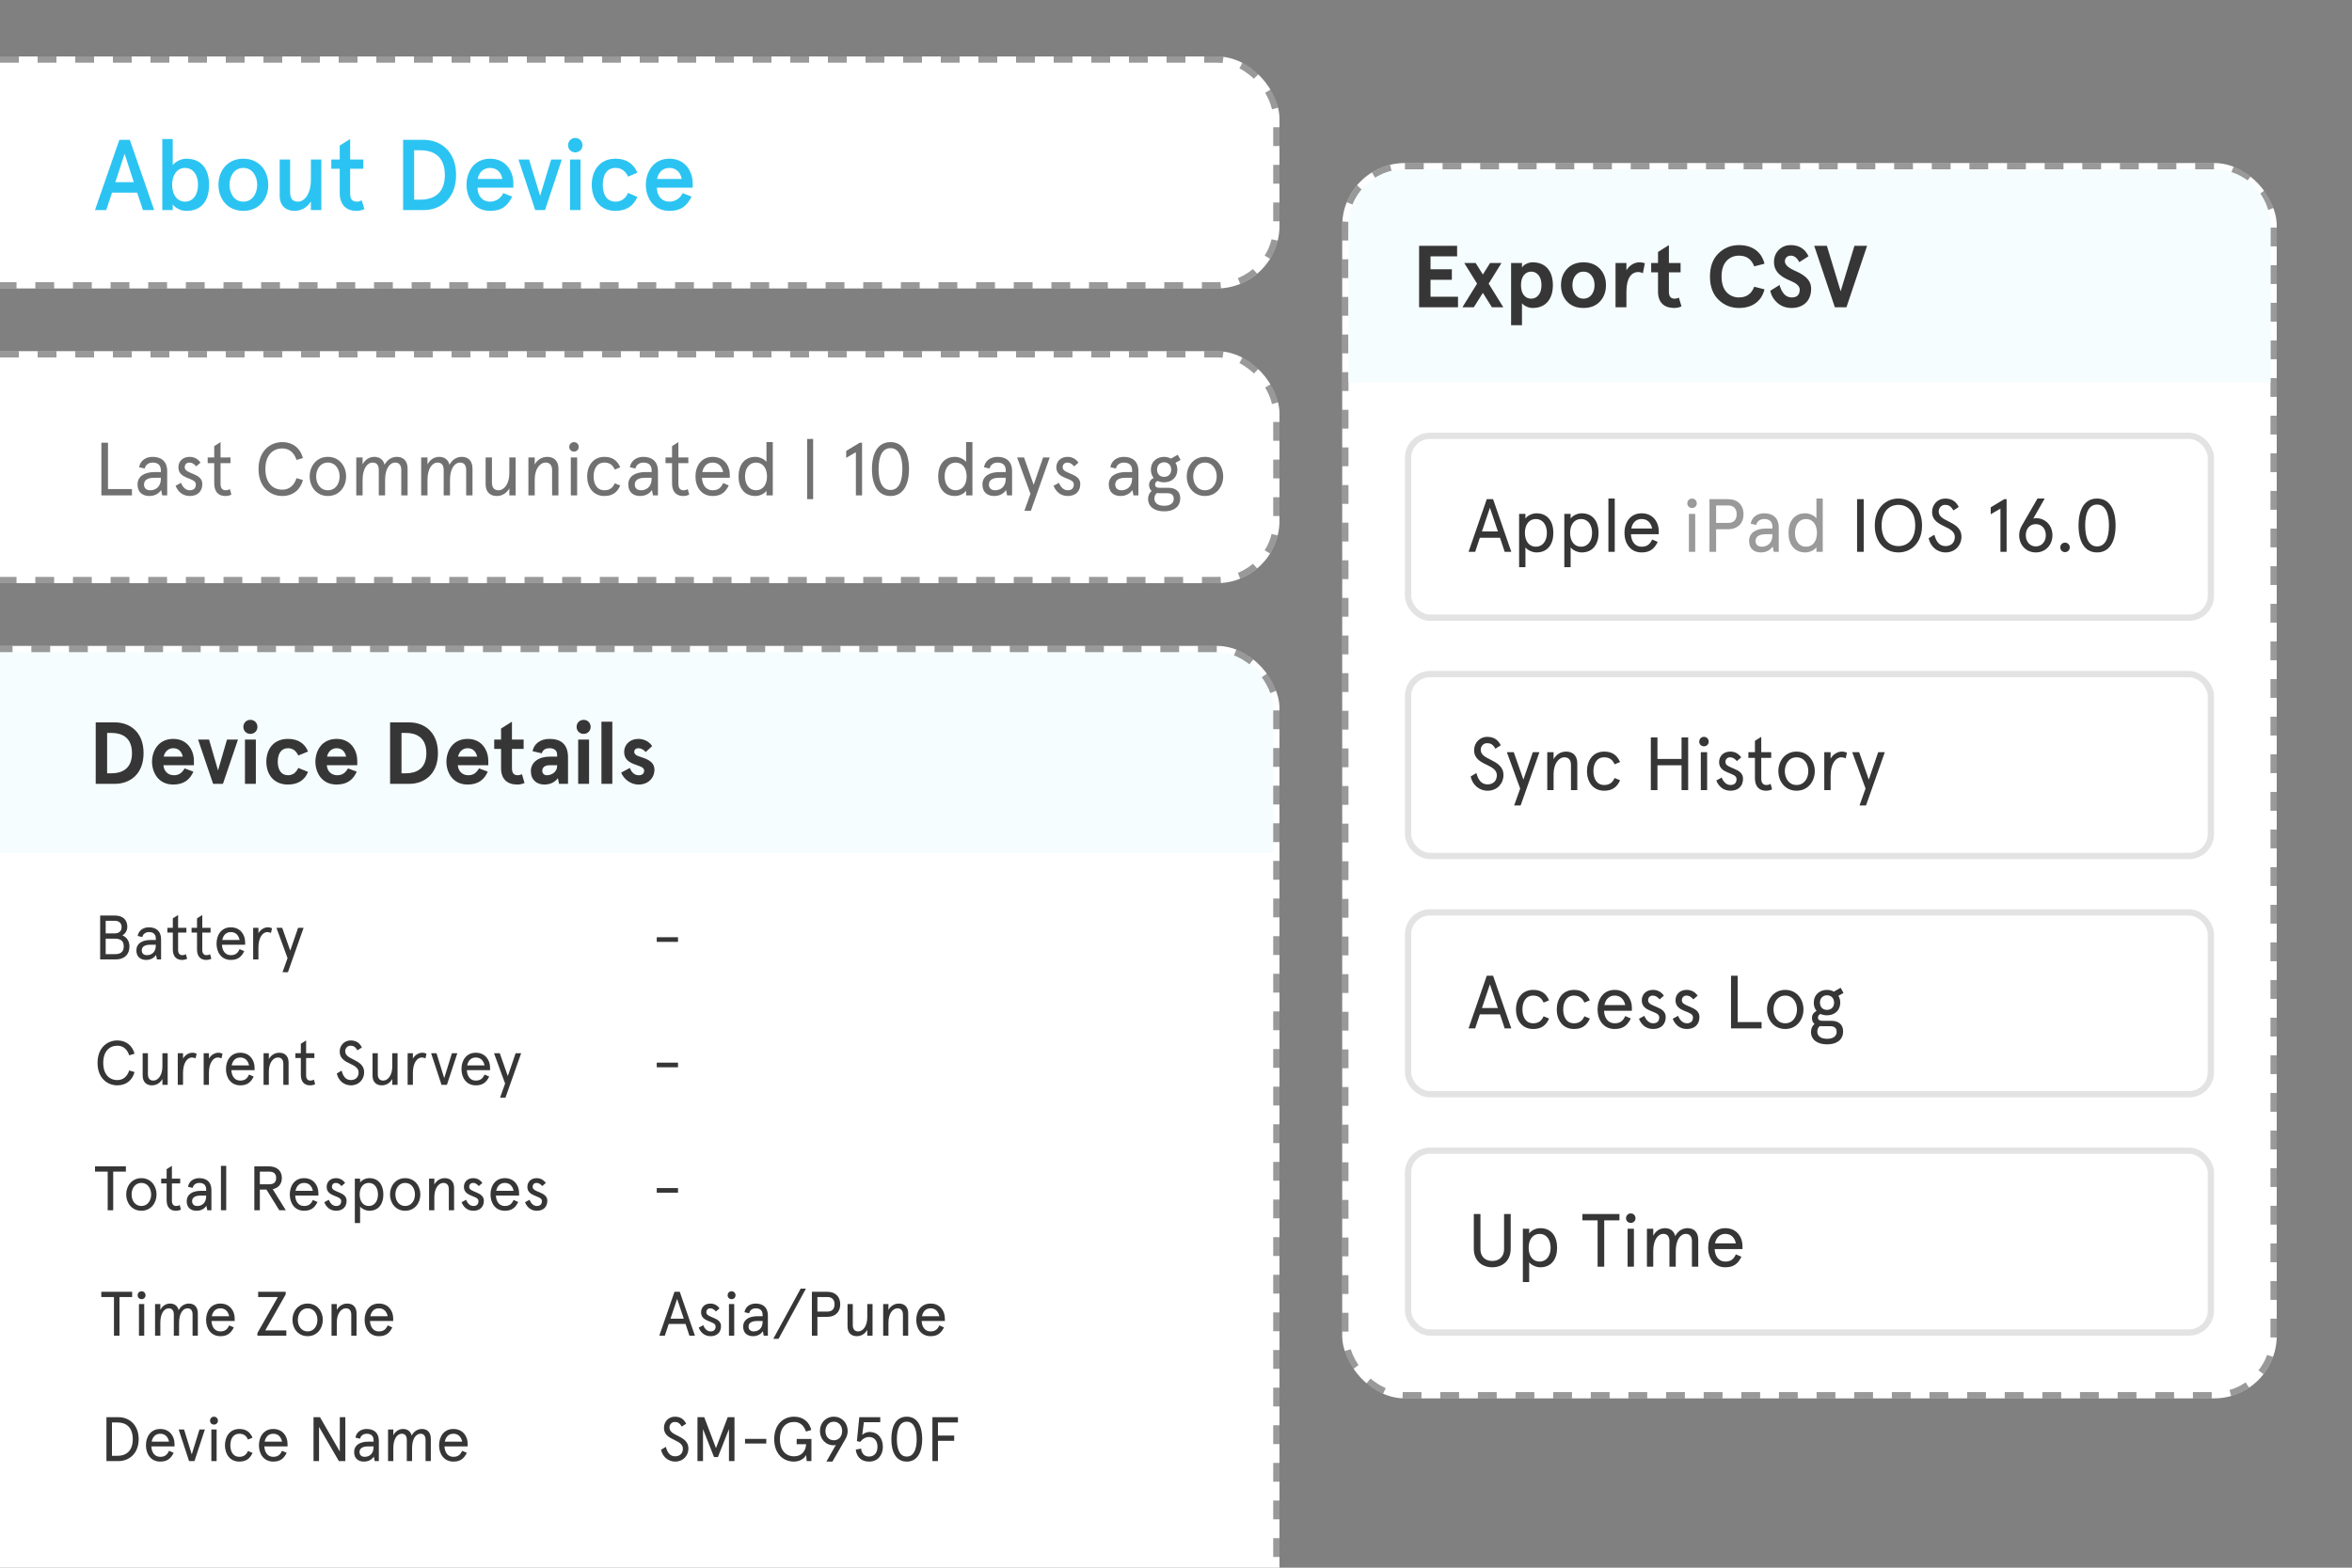 <svg width="375" height="250" viewBox="0 0 375 250" fill="none" xmlns="http://www.w3.org/2000/svg">
<rect x="0" y="0" width="375" height="250" fill="#808080" stroke="none"/>
<g clip-path="url(#clip0_3820_52148)">
<rect x="-16" y="9" width="220" height="37" rx="10" fill="white"/>
<rect x="-15.5" y="9.5" width="219" height="36" rx="9.5" stroke="black" stroke-opacity="0.4" stroke-dasharray="3 3"/>
<path d="M19.032 22.3H20.696L24.584 33.5H22.792L21.864 30.716H17.864L16.936 33.5H15.144L19.032 22.3ZM19.864 24.524L18.392 29.052H21.336L19.864 24.524ZM33.332 29.468C33.332 32.044 32.116 33.628 29.732 33.628C28.676 33.628 27.812 33.036 27.54 32.572V33.5H25.876V22.172H27.54V26.332C27.908 25.804 28.9 25.308 29.7 25.308C32.116 25.308 33.332 26.972 33.332 29.468ZM31.572 29.468C31.572 27.804 30.708 26.78 29.508 26.78C28.308 26.78 27.444 27.804 27.444 29.468C27.444 31.132 28.308 32.156 29.508 32.156C30.708 32.156 31.572 31.132 31.572 29.468ZM34.831 29.468C34.831 27.196 36.303 25.308 38.799 25.308C41.295 25.308 42.767 27.196 42.767 29.468C42.767 31.74 41.295 33.628 38.799 33.628C36.303 33.628 34.831 31.74 34.831 29.468ZM36.591 29.468C36.591 30.828 37.343 32.156 38.799 32.156C40.255 32.156 41.007 30.828 41.007 29.468C41.007 28.108 40.255 26.78 38.799 26.78C37.343 26.78 36.591 28.108 36.591 29.468ZM51.232 33.5H49.568V32.124C48.992 33.084 48.032 33.628 46.96 33.628C45.552 33.628 44.592 32.78 44.592 31.212V25.436H46.256V30.684C46.256 31.772 46.752 32.156 47.504 32.156C48.544 32.156 49.568 30.924 49.568 28.7V25.436H51.232V33.5ZM52.82 26.908V25.436H54.164V23.212L55.828 22.172V25.436H57.924V26.908H55.828V30.844C55.828 31.756 56.164 32.156 56.9 32.156C57.188 32.156 57.38 32.108 57.668 31.932L58.1 33.34C57.668 33.548 57.252 33.628 56.804 33.628C55.284 33.628 54.164 32.732 54.164 30.748V26.908H52.82ZM64.27 22.3H67.566C70.254 22.3 72.718 24.124 72.718 27.9C72.718 31.676 70.254 33.5 67.566 33.5H64.27V22.3ZM67.054 23.964H66.03V31.836H67.054C69.006 31.836 70.926 30.956 70.926 27.9C70.926 24.844 69.006 23.964 67.054 23.964ZM78.138 26.78C77.034 26.78 76.346 27.532 76.17 28.54H80.09C79.946 27.644 79.338 26.78 78.138 26.78ZM81.85 29.212V29.932H76.138C76.138 31.116 76.826 32.156 78.138 32.156C79.002 32.156 79.834 31.676 80.25 30.796L81.674 31.356C80.89 32.876 79.978 33.628 78.138 33.628C75.482 33.628 74.378 31.388 74.378 29.468C74.378 27.548 75.482 25.308 78.138 25.308C80.714 25.308 81.85 27.404 81.85 29.212ZM82.661 25.436H84.357L86.117 31.228L87.877 25.436H89.573L86.901 33.5H85.333L82.661 25.436ZM90.57 23.164C90.57 22.524 91.066 21.996 91.722 21.996C92.378 21.996 92.874 22.524 92.874 23.164C92.874 23.804 92.378 24.3 91.722 24.3C91.066 24.3 90.57 23.804 90.57 23.164ZM90.89 25.436H92.554V33.5H90.89V25.436ZM100.139 30.764L101.627 31.404C100.987 32.86 99.85 33.628 98.138 33.628C95.579 33.628 94.347 31.676 94.347 29.468C94.347 27.26 95.579 25.308 98.138 25.308C99.85 25.308 100.987 26.076 101.627 27.532L100.139 28.172C99.754 27.308 99.099 26.78 98.138 26.78C96.715 26.78 96.106 27.948 96.106 29.468C96.106 30.988 96.715 32.156 98.138 32.156C99.099 32.156 99.754 31.628 100.139 30.764ZM106.732 26.78C105.628 26.78 104.94 27.532 104.764 28.54H108.684C108.54 27.644 107.932 26.78 106.732 26.78ZM110.444 29.212V29.932H104.732C104.732 31.116 105.42 32.156 106.732 32.156C107.596 32.156 108.428 31.676 108.844 30.796L110.267 31.356C109.484 32.876 108.572 33.628 106.732 33.628C104.076 33.628 102.972 31.388 102.972 29.468C102.972 27.548 104.076 25.308 106.732 25.308C109.308 25.308 110.444 27.404 110.444 29.212Z" fill="#2BC4F2"/>
<rect x="214" y="26" width="149" height="197" rx="10" fill="white"/>
<rect x="214.5" y="26.5" width="148" height="196" rx="9.5" stroke="black" stroke-opacity="0.4" stroke-dasharray="3 3"/>
<path d="M215 36C215 31.029 219.029 27 224 27H353C357.971 27 362 31.029 362 36V61H215V36Z" fill="#F6FDFF"/>
<path d="M226.26 49V39.2H232.322V40.88H228.08V42.938H231.482V44.618H228.08V47.32H232.462V49H226.26ZM236.427 43.778L237.575 41.944H239.395L237.351 45.234L239.689 49H237.869L236.427 46.704L234.985 49H233.165L235.503 45.234L233.459 41.944H235.279L236.427 43.778ZM244.371 49.112C243.685 49.112 242.985 48.762 242.663 48.356V51.856H240.927V41.944H242.663V42.672C242.887 42.266 243.573 41.832 244.371 41.832C246.443 41.832 247.591 43.246 247.591 45.472C247.591 47.698 246.443 49.112 244.371 49.112ZM245.309 47.054C245.617 46.676 245.771 46.144 245.771 45.472C245.771 44.8 245.617 44.268 245.309 43.89C245.001 43.512 244.609 43.316 244.133 43.316C243.657 43.316 243.265 43.512 242.957 43.89C242.663 44.268 242.509 44.786 242.509 45.472C242.509 46.158 242.663 46.69 242.957 47.068C243.265 47.446 243.657 47.628 244.133 47.628C244.609 47.628 245.001 47.432 245.309 47.054ZM249.851 48.09C249.207 47.404 248.885 46.522 248.885 45.472C248.885 44.422 249.207 43.554 249.851 42.868C250.495 42.182 251.363 41.832 252.469 41.832C253.575 41.832 254.443 42.182 255.087 42.868C255.731 43.554 256.053 44.422 256.053 45.472C256.053 46.522 255.731 47.404 255.087 48.09C254.443 48.776 253.575 49.112 252.469 49.112C251.363 49.112 250.495 48.776 249.851 48.09ZM251.181 43.946C250.859 44.352 250.705 44.87 250.705 45.472C250.705 46.074 250.859 46.592 251.181 47.012C251.503 47.418 251.923 47.628 252.469 47.628C253.015 47.628 253.435 47.418 253.757 47.012C254.079 46.592 254.233 46.074 254.233 45.472C254.233 44.87 254.079 44.352 253.757 43.946C253.435 43.526 253.015 43.316 252.469 43.316C251.923 43.316 251.503 43.526 251.181 43.946ZM259.315 46.494V49H257.579V41.944H259.315V43.092C259.819 42.294 260.575 41.832 261.401 41.832C261.667 41.832 261.947 41.874 262.255 41.972L261.933 43.582C261.723 43.456 261.471 43.386 261.205 43.386C260.099 43.386 259.315 44.352 259.315 46.494ZM267.684 47.46L268.09 48.86C267.726 49.028 267.348 49.112 266.942 49.112C265.318 49.112 264.352 48.23 264.352 46.508V43.428H263.26V41.944H264.352V40.18L266.088 39.088V41.944H267.95V43.428H266.088V46.48C266.088 47.32 266.396 47.628 267.012 47.628C267.25 47.628 267.474 47.572 267.684 47.46ZM281.329 42.056L279.691 42.476C279.257 41.342 278.459 40.768 277.269 40.768C276.471 40.768 275.799 41.048 275.267 41.622C274.749 42.196 274.483 43.022 274.483 44.1C274.483 45.178 274.749 46.004 275.267 46.578C275.799 47.152 276.471 47.432 277.269 47.432C278.459 47.432 279.257 46.858 279.691 45.724L281.329 46.144C280.867 48.034 279.397 49.112 277.269 49.112C275.967 49.112 274.875 48.664 273.979 47.782C273.083 46.9 272.635 45.668 272.635 44.1C272.635 42.532 273.083 41.3 273.979 40.418C274.875 39.536 275.967 39.088 277.269 39.088C279.397 39.088 280.867 40.166 281.329 42.056ZM288.346 40.866L286.876 41.804C286.526 41.118 286.064 40.768 285.518 40.768C284.972 40.768 284.58 41.146 284.58 41.664C284.58 42.28 285.252 42.742 286.05 43.12C287.226 43.638 288.78 44.366 288.766 46.06C288.766 47.964 287.534 49.112 285.63 49.112C284.776 49.112 284.034 48.846 283.418 48.328C282.802 47.796 282.41 47.138 282.256 46.368L283.726 45.444C284.104 46.774 284.748 47.432 285.672 47.432C286.526 47.432 286.946 47.012 286.946 46.158C286.946 45.584 286.316 45.136 285.49 44.786C284.328 44.296 282.816 43.554 282.844 41.748C282.844 41.006 283.096 40.376 283.6 39.858C284.118 39.34 284.748 39.088 285.518 39.088C286.848 39.088 287.786 39.676 288.346 40.866ZM297.686 39.2L294.396 49H292.548L289.258 39.2H291.274L293.472 46.452L295.67 39.2H297.686Z" fill="#363636"/>
<rect x="224.5" y="69.5" width="128" height="29" rx="3.5" fill="white"/>
<rect x="224.5" y="69.5" width="128" height="29" rx="3.5" stroke="#E3E3E3"/>
<path d="M234.144 88L237.048 79.6H238.056L240.96 88H239.904L239.16 85.756H235.944L235.2 88H234.144ZM236.28 84.748H238.824L237.552 80.968L236.28 84.748ZM247.666 84.976C247.666 86.788 246.754 88.096 244.978 88.096C244.21 88.096 243.418 87.628 243.214 87.28V90.448H242.206V81.952H243.214V82.696C243.502 82.252 244.246 81.856 244.978 81.856C246.754 81.856 247.666 83.164 247.666 84.976ZM246.634 84.976C246.634 83.68 245.95 82.768 244.882 82.768C243.778 82.768 243.13 83.68 243.13 84.976C243.13 86.272 243.778 87.184 244.882 87.184C245.95 87.184 246.634 86.272 246.634 84.976ZM254.873 84.976C254.873 86.788 253.961 88.096 252.185 88.096C251.417 88.096 250.625 87.628 250.421 87.28V90.448H249.413V81.952H250.421V82.696C250.709 82.252 251.453 81.856 252.185 81.856C253.961 81.856 254.873 83.164 254.873 84.976ZM253.841 84.976C253.841 83.68 253.157 82.768 252.089 82.768C250.985 82.768 250.337 83.68 250.337 84.976C250.337 86.272 250.985 87.184 252.089 87.184C253.157 87.184 253.841 86.272 253.841 84.976ZM256.443 79.504H257.451V88H256.443V79.504ZM264.472 84.724V85.192H260.032C260.092 86.308 260.644 87.184 261.736 87.184C262.624 87.184 263.08 86.776 263.416 86.032L264.304 86.416C263.74 87.592 262.984 88.096 261.736 88.096C259.9 88.096 259 86.596 259 84.976C259 83.356 259.9 81.856 261.736 81.856C263.524 81.856 264.472 83.224 264.472 84.724ZM261.736 82.768C260.8 82.768 260.272 83.404 260.092 84.28H263.416C263.236 83.416 262.708 82.768 261.736 82.768ZM296.09 79.6H297.146V88H296.09V79.6ZM302.682 79.504C304.686 79.504 306.45 81.004 306.45 83.8C306.45 86.596 304.686 88.096 302.682 88.096C300.678 88.096 298.914 86.596 298.914 83.8C298.914 81.004 300.678 79.504 302.682 79.504ZM302.682 80.512C301.194 80.512 300.006 81.604 300.006 83.8C300.006 85.996 301.194 87.088 302.682 87.088C304.17 87.088 305.358 85.996 305.358 83.8C305.358 81.604 304.17 80.512 302.682 80.512ZM312.3 80.848L311.448 81.4C311.04 80.668 310.62 80.512 310.116 80.512C309.516 80.512 309.108 81.016 309.108 81.556C309.108 82.384 309.84 82.732 310.728 83.176C311.676 83.656 312.732 84.232 312.732 85.588C312.732 86.272 312.492 86.86 312.084 87.304C311.628 87.808 310.956 88.096 310.212 88.096C308.82 88.096 307.776 87.136 307.5 85.828L308.412 85.276C308.688 86.272 309.132 87.088 310.212 87.088C310.644 87.088 311.088 86.92 311.352 86.608C311.556 86.356 311.676 85.996 311.676 85.612C311.676 84.796 310.908 84.364 310.092 83.98C309 83.464 308.052 82.936 308.052 81.64C308.052 80.392 309.012 79.504 310.116 79.504C311.304 79.504 311.892 80.056 312.3 80.848ZM319.56 79.6H319.932V88H318.948V81.112L317.4 82.012V80.908L319.56 79.6ZM324.587 82.624C326.147 82.624 327.239 83.824 327.239 85.36C327.239 86.896 326.147 88.096 324.587 88.096C323.027 88.096 321.935 86.896 321.935 85.36C321.935 84.784 322.091 84.28 322.367 83.812L324.851 79.504H326.003L324.179 82.708C324.311 82.648 324.479 82.624 324.587 82.624ZM324.587 83.584C323.663 83.584 322.991 84.268 322.991 85.36C322.991 86.392 323.663 87.136 324.587 87.136C325.511 87.136 326.183 86.392 326.183 85.36C326.183 84.268 325.511 83.584 324.587 83.584ZM328.49 87.292C328.49 86.872 328.814 86.536 329.246 86.536C329.666 86.536 330.002 86.872 330.002 87.292C330.002 87.724 329.666 88.048 329.246 88.048C328.814 88.048 328.49 87.724 328.49 87.292ZM334.353 79.504C336.309 79.504 337.305 81.184 337.305 83.8C337.305 86.416 336.309 88.096 334.353 88.096C332.397 88.096 331.401 86.416 331.401 83.8C331.401 81.184 332.397 79.504 334.353 79.504ZM334.353 80.464C333.069 80.464 332.457 81.748 332.457 83.8C332.457 85.852 333.069 87.136 334.353 87.136C335.637 87.136 336.249 85.852 336.249 83.8C336.249 81.748 335.637 80.464 334.353 80.464Z" fill="#363636"/>
<path d="M269.276 81.952H270.284V88H269.276V81.952ZM269.024 80.272C269.024 79.84 269.348 79.504 269.78 79.504C270.212 79.504 270.536 79.84 270.536 80.272C270.536 80.692 270.212 81.016 269.78 81.016C269.348 81.016 269.024 80.692 269.024 80.272ZM275.487 84.4H273.615V88H272.559V79.6H275.487C277.059 79.6 277.983 80.536 277.983 82C277.983 83.464 277.059 84.4 275.487 84.4ZM275.547 83.392C276.411 83.392 276.891 82.888 276.891 82C276.891 81.112 276.411 80.608 275.547 80.608H273.615V83.392H275.547ZM279.907 86.26C279.907 86.836 280.267 87.184 280.903 87.184C281.683 87.184 282.595 86.704 282.595 85.336V85.192H281.515C280.483 85.192 279.907 85.576 279.907 86.26ZM283.603 84.136V88H282.811L282.643 87.148C282.259 87.7 281.647 88.096 280.747 88.096C279.739 88.096 278.875 87.556 278.875 86.26C278.875 84.964 279.955 84.28 281.611 84.28H282.595V84.016C282.595 83.08 282.007 82.768 281.275 82.768C280.651 82.768 280.147 83.116 280.015 83.716L279.127 83.512C279.295 82.492 280.135 81.856 281.275 81.856C282.607 81.856 283.603 82.528 283.603 84.136ZM285.156 84.976C285.156 83.164 286.068 81.856 287.844 81.856C288.612 81.856 289.404 82.324 289.608 82.672V79.504H290.616V88H289.608V87.256C289.32 87.7 288.576 88.096 287.844 88.096C286.068 88.096 285.156 86.788 285.156 84.976ZM286.188 84.976C286.188 86.272 286.872 87.184 287.94 87.184C289.044 87.184 289.692 86.272 289.692 84.976C289.692 83.68 289.044 82.768 287.94 82.768C286.872 82.768 286.188 83.68 286.188 84.976Z" fill="#363636" fill-opacity="0.5"/>
<rect x="224.5" y="107.5" width="128" height="29" rx="3.5" fill="white"/>
<rect x="224.5" y="107.5" width="128" height="29" rx="3.5" stroke="#E3E3E3"/>
<path d="M239.28 118.848L238.428 119.4C238.02 118.668 237.6 118.512 237.096 118.512C236.496 118.512 236.088 119.016 236.088 119.556C236.088 120.384 236.82 120.732 237.708 121.176C238.656 121.656 239.712 122.232 239.712 123.588C239.712 124.272 239.472 124.86 239.064 125.304C238.608 125.808 237.936 126.096 237.192 126.096C235.8 126.096 234.756 125.136 234.48 123.828L235.392 123.276C235.668 124.272 236.112 125.088 237.192 125.088C237.624 125.088 238.068 124.92 238.332 124.608C238.536 124.356 238.656 123.996 238.656 123.612C238.656 122.796 237.888 122.364 237.072 121.98C235.98 121.464 235.032 120.936 235.032 119.64C235.032 118.392 235.992 117.504 237.096 117.504C238.284 117.504 238.872 118.056 239.28 118.848ZM244.39 119.952H245.446L242.446 128.448H241.414L242.374 125.748L240.25 119.952H241.354L242.89 124.32L244.39 119.952ZM251.482 121.74V126H250.474V122.004C250.474 121.176 250.102 120.768 249.43 120.768C248.53 120.768 247.702 121.788 247.702 123.468V126H246.694V119.952H247.702V121.068C248.146 120.288 248.866 119.856 249.706 119.856C250.81 119.856 251.482 120.54 251.482 121.74ZM257.427 124.068L258.303 124.428C257.811 125.556 257.019 126.096 255.771 126.096C253.923 126.096 253.023 124.596 253.023 122.976C253.023 121.356 253.923 119.856 255.771 119.856C257.019 119.856 257.811 120.396 258.303 121.524L257.427 121.884C257.115 121.152 256.599 120.768 255.771 120.768C254.595 120.768 254.055 121.764 254.055 122.976C254.055 124.188 254.595 125.184 255.771 125.184C256.599 125.184 257.115 124.8 257.427 124.068ZM268.103 117.6H269.159V126H268.103V122.04H264.263V126H263.207V117.6H264.263V121.032H268.103V117.6ZM271.175 119.952H272.183V126H271.175V119.952ZM270.923 118.272C270.923 117.84 271.247 117.504 271.679 117.504C272.111 117.504 272.435 117.84 272.435 118.272C272.435 118.692 272.111 119.016 271.679 119.016C271.247 119.016 270.923 118.692 270.923 118.272ZM275.867 119.856C276.611 119.856 277.199 120.18 277.619 120.78L276.935 121.368C276.539 120.936 276.251 120.768 275.831 120.768C275.423 120.768 275.099 121.044 275.099 121.536C275.099 122.628 277.907 122.4 277.907 124.176C277.907 125.388 277.127 126.096 275.903 126.096C274.667 126.096 273.959 125.28 273.647 124.464L274.499 123.996C274.763 124.644 275.231 125.184 275.903 125.184C276.515 125.184 276.875 124.872 276.875 124.236C276.875 123.108 274.091 123.492 274.091 121.524C274.091 120.588 274.775 119.856 275.867 119.856ZM278.761 120.864V119.952H279.805V118.14L280.813 117.504V119.952H282.397V120.864H280.813V124.188C280.813 124.836 281.113 125.184 281.617 125.184C281.881 125.184 282.085 125.136 282.301 124.992L282.541 125.868C282.253 126.036 281.905 126.096 281.557 126.096C280.537 126.096 279.805 125.472 279.805 124.104V120.864H278.761ZM283.539 122.976C283.539 121.332 284.631 119.856 286.443 119.856C288.255 119.856 289.347 121.332 289.347 122.976C289.347 124.62 288.255 126.096 286.443 126.096C284.631 126.096 283.539 124.62 283.539 122.976ZM284.571 122.976C284.571 124.092 285.207 125.184 286.443 125.184C287.679 125.184 288.315 124.092 288.315 122.976C288.315 121.86 287.679 120.768 286.443 120.768C285.207 120.768 284.571 121.86 284.571 122.976ZM294.474 120.036L294.27 120.936C294.054 120.828 293.814 120.768 293.562 120.768C292.734 120.768 291.87 121.74 291.87 123.708V126H290.862V119.952H291.87V120.984C292.23 120.312 292.974 119.856 293.646 119.856C293.982 119.856 294.294 119.94 294.474 120.036ZM299.457 119.952H300.513L297.513 128.448H296.481L297.441 125.748L295.317 119.952H296.421L297.957 124.32L299.457 119.952Z" fill="#363636"/>
<rect x="224.5" y="145.5" width="128" height="29" rx="3.5" fill="white"/>
<rect x="224.5" y="145.5" width="128" height="29" rx="3.5" stroke="#E3E3E3"/>
<path d="M234.144 164L237.048 155.6H238.056L240.96 164H239.904L239.16 161.756H235.944L235.2 164H234.144ZM236.28 160.748H238.824L237.552 156.968L236.28 160.748ZM246.107 162.068L246.983 162.428C246.491 163.556 245.699 164.096 244.451 164.096C242.603 164.096 241.703 162.596 241.703 160.976C241.703 159.356 242.603 157.856 244.451 157.856C245.699 157.856 246.491 158.396 246.983 159.524L246.107 159.884C245.795 159.152 245.279 158.768 244.451 158.768C243.275 158.768 242.735 159.764 242.735 160.976C242.735 162.188 243.275 163.184 244.451 163.184C245.279 163.184 245.795 162.8 246.107 162.068ZM252.611 162.068L253.487 162.428C252.995 163.556 252.203 164.096 250.955 164.096C249.107 164.096 248.207 162.596 248.207 160.976C248.207 159.356 249.107 157.856 250.955 157.856C252.203 157.856 252.995 158.396 253.487 159.524L252.611 159.884C252.299 159.152 251.783 158.768 250.955 158.768C249.779 158.768 249.239 159.764 249.239 160.976C249.239 162.188 249.779 163.184 250.955 163.184C251.783 163.184 252.299 162.8 252.611 162.068ZM260.183 160.724V161.192H255.743C255.803 162.308 256.355 163.184 257.447 163.184C258.335 163.184 258.791 162.776 259.127 162.032L260.015 162.416C259.451 163.592 258.695 164.096 257.447 164.096C255.611 164.096 254.711 162.596 254.711 160.976C254.711 159.356 255.611 157.856 257.447 157.856C259.235 157.856 260.183 159.224 260.183 160.724ZM257.447 158.768C256.511 158.768 255.983 159.404 255.803 160.28H259.127C258.947 159.416 258.419 158.768 257.447 158.768ZM263.539 157.856C264.283 157.856 264.871 158.18 265.291 158.78L264.607 159.368C264.211 158.936 263.923 158.768 263.503 158.768C263.095 158.768 262.771 159.044 262.771 159.536C262.771 160.628 265.579 160.4 265.579 162.176C265.579 163.388 264.799 164.096 263.575 164.096C262.339 164.096 261.631 163.28 261.319 162.464L262.171 161.996C262.435 162.644 262.903 163.184 263.575 163.184C264.187 163.184 264.547 162.872 264.547 162.236C264.547 161.108 261.763 161.492 261.763 159.524C261.763 158.588 262.447 157.856 263.539 157.856ZM268.918 157.856C269.662 157.856 270.25 158.18 270.67 158.78L269.986 159.368C269.59 158.936 269.302 158.768 268.882 158.768C268.474 158.768 268.15 159.044 268.15 159.536C268.15 160.628 270.958 160.4 270.958 162.176C270.958 163.388 270.178 164.096 268.954 164.096C267.718 164.096 267.01 163.28 266.698 162.464L267.55 161.996C267.814 162.644 268.282 163.184 268.954 163.184C269.566 163.184 269.926 162.872 269.926 162.236C269.926 161.108 267.142 161.492 267.142 159.524C267.142 158.588 267.826 157.856 268.918 157.856ZM275.992 155.6H277.048V162.992H280.864V164H275.992V155.6ZM281.734 160.976C281.734 159.332 282.826 157.856 284.638 157.856C286.45 157.856 287.542 159.332 287.542 160.976C287.542 162.62 286.45 164.096 284.638 164.096C282.826 164.096 281.734 162.62 281.734 160.976ZM282.766 160.976C282.766 162.092 283.402 163.184 284.638 163.184C285.874 163.184 286.51 162.092 286.51 160.976C286.51 159.86 285.874 158.768 284.638 158.768C283.402 158.768 282.766 159.86 282.766 160.976ZM289.185 159.896C289.185 158.648 290.109 157.856 291.297 157.856C291.693 157.856 292.065 157.964 292.389 158.132L293.469 157.52L293.925 158.348L293.109 158.804C293.301 159.104 293.409 159.476 293.409 159.896C293.409 161.156 292.485 161.912 291.297 161.912C290.913 161.912 290.553 161.84 290.253 161.696C289.977 161.828 289.857 162.02 289.857 162.284C289.857 162.608 290.097 162.788 290.541 162.788H291.969C293.097 162.788 293.865 163.352 293.865 164.456C293.865 165.944 292.689 166.544 291.309 166.544C289.773 166.544 288.741 165.812 288.741 164.552C288.741 164 288.981 163.568 289.305 163.292C289.053 163.076 288.897 162.764 288.897 162.332C288.897 161.816 289.185 161.444 289.629 161.216C289.353 160.88 289.185 160.436 289.185 159.896ZM291.813 163.652H290.589C290.433 163.652 290.277 163.64 290.145 163.628C289.857 163.856 289.749 164.156 289.749 164.516C289.749 165.188 290.277 165.656 291.309 165.656C292.365 165.656 292.833 165.176 292.833 164.552C292.833 163.88 292.401 163.652 291.813 163.652ZM290.169 159.896C290.169 160.652 290.685 161.048 291.297 161.048C291.909 161.048 292.425 160.652 292.425 159.896C292.425 159.14 291.909 158.72 291.297 158.72C290.685 158.72 290.169 159.14 290.169 159.896Z" fill="#363636"/>
<rect x="224.5" y="183.5" width="128" height="29" rx="3.5" fill="white"/>
<rect x="224.5" y="183.5" width="128" height="29" rx="3.5" stroke="#E3E3E3"/>
<path d="M234.984 199.144V193.6H236.04V199.216C236.04 200.284 236.7 201.088 237.924 201.088C239.148 201.088 239.808 200.284 239.808 199.216V193.6H240.864V199.144C240.864 201.064 239.544 202.096 237.924 202.096C236.304 202.096 234.984 201.064 234.984 199.144ZM248.263 198.976C248.263 200.788 247.351 202.096 245.575 202.096C244.807 202.096 244.015 201.628 243.811 201.28V204.448H242.803V195.952H243.811V196.696C244.099 196.252 244.843 195.856 245.575 195.856C247.351 195.856 248.263 197.164 248.263 198.976ZM247.231 198.976C247.231 197.68 246.547 196.768 245.479 196.768C244.375 196.768 243.727 197.68 243.727 198.976C243.727 200.272 244.375 201.184 245.479 201.184C246.547 201.184 247.231 200.272 247.231 198.976ZM252.297 194.608V193.6H258.201V194.608H255.777V202H254.721V194.608H252.297ZM259.503 195.952H260.511V202H259.503V195.952ZM259.251 194.272C259.251 193.84 259.575 193.504 260.007 193.504C260.439 193.504 260.763 193.84 260.763 194.272C260.763 194.692 260.439 195.016 260.007 195.016C259.575 195.016 259.251 194.692 259.251 194.272ZM270.768 197.74V202H269.76V197.956C269.76 197.176 269.424 196.768 268.788 196.768C267.912 196.768 267.18 197.752 267.18 199.516V202H266.172V197.956C266.172 197.176 265.836 196.768 265.2 196.768C264.324 196.768 263.592 197.752 263.592 199.516V202H262.584V195.952H263.592V197.068C263.976 196.312 264.636 195.856 265.476 195.856C266.316 195.856 266.904 196.324 267.096 197.116C267.516 196.324 268.212 195.856 269.064 195.856C270.168 195.856 270.768 196.576 270.768 197.74ZM277.819 198.724V199.192H273.379C273.439 200.308 273.991 201.184 275.083 201.184C275.971 201.184 276.427 200.776 276.763 200.032L277.651 200.416C277.087 201.592 276.331 202.096 275.083 202.096C273.247 202.096 272.347 200.596 272.347 198.976C272.347 197.356 273.247 195.856 275.083 195.856C276.871 195.856 277.819 197.224 277.819 198.724ZM275.083 196.768C274.147 196.768 273.619 197.404 273.439 198.28H276.763C276.583 197.416 276.055 196.768 275.083 196.768Z" fill="#363636"/>
<g clip-path="url(#clip1_3820_52148)">
<rect x="-11" y="103" width="215" height="167" rx="10" fill="white"/>
<path d="M15.97 146H18.33C19.54 146 20.3 146.65 20.3 147.8C20.3 148.42 19.95 148.93 19.51 149.17C20.18 149.44 20.64 150.05 20.64 150.92C20.64 152.22 19.82 153 18.46 153H15.97V146ZM16.85 149.69V152.16H18.33C19.26 152.16 19.73 151.78 19.73 150.92C19.73 150.07 19.26 149.69 18.33 149.69H16.85ZM18.28 146.84H16.85V148.85H18.28C18.93 148.85 19.39 148.53 19.39 147.85C19.39 147.17 18.93 146.84 18.28 146.84ZM22.602 151.55C22.602 152.03 22.902 152.32 23.432 152.32C24.082 152.32 24.842 151.92 24.842 150.78V150.66H23.942C23.082 150.66 22.602 150.98 22.602 151.55ZM25.682 149.78V153H25.022L24.882 152.29C24.562 152.75 24.052 153.08 23.302 153.08C22.462 153.08 21.742 152.63 21.742 151.55C21.742 150.47 22.642 149.9 24.022 149.9H24.842V149.68C24.842 148.9 24.352 148.64 23.742 148.64C23.222 148.64 22.802 148.93 22.692 149.43L21.952 149.26C22.092 148.41 22.792 147.88 23.742 147.88C24.852 147.88 25.682 148.44 25.682 149.78ZM26.686 148.72V147.96H27.555V146.45L28.395 145.92V147.96H29.715V148.72H28.395V151.49C28.395 152.03 28.645 152.32 29.066 152.32C29.285 152.32 29.456 152.28 29.636 152.16L29.835 152.89C29.596 153.03 29.305 153.08 29.015 153.08C28.166 153.08 27.555 152.56 27.555 151.42V148.72H26.686ZM30.543 148.72V147.96H31.413V146.45L32.253 145.92V147.96H33.573V148.72H32.253V151.49C32.253 152.03 32.503 152.32 32.923 152.32C33.143 152.32 33.313 152.28 33.493 152.16L33.693 152.89C33.453 153.03 33.163 153.08 32.873 153.08C32.023 153.08 31.413 152.56 31.413 151.42V148.72H30.543ZM39.084 150.27V150.66H35.384C35.434 151.59 35.894 152.32 36.804 152.32C37.544 152.32 37.924 151.98 38.204 151.36L38.944 151.68C38.474 152.66 37.844 153.08 36.804 153.08C35.274 153.08 34.524 151.83 34.524 150.48C34.524 149.13 35.274 147.88 36.804 147.88C38.294 147.88 39.084 149.02 39.084 150.27ZM36.804 148.64C36.024 148.64 35.584 149.17 35.434 149.9H38.204C38.054 149.18 37.614 148.64 36.804 148.64ZM43.373 148.03L43.203 148.78C43.023 148.69 42.823 148.64 42.613 148.64C41.923 148.64 41.203 149.45 41.203 151.09V153H40.363V147.96H41.203V148.82C41.503 148.26 42.123 147.88 42.683 147.88C42.963 147.88 43.223 147.95 43.373 148.03ZM47.526 147.96H48.406L45.906 155.04H45.046L45.846 152.79L44.076 147.96H44.996L46.276 151.6L47.526 147.96Z" fill="#363636"/>
<path d="M20.6 170.71L21.45 170.96C21.14 172.19 20.17 173.08 18.71 173.08C17.08 173.08 15.55 171.89 15.55 169.5C15.55 167.11 17.08 165.92 18.71 165.92C20.17 165.92 21.14 166.81 21.45 168.04L20.6 168.29C20.28 167.31 19.63 166.76 18.71 166.76C17.42 166.76 16.46 167.69 16.46 169.5C16.46 171.31 17.42 172.24 18.71 172.24C19.63 172.24 20.28 171.69 20.6 170.71ZM22.745 171.51V167.96H23.585V171.29C23.585 171.98 23.895 172.32 24.455 172.32C25.205 172.32 25.895 171.47 25.895 170.07V167.96H26.735V173H25.895V172.07C25.525 172.72 24.925 173.08 24.225 173.08C23.305 173.08 22.745 172.51 22.745 171.51ZM31.352 168.03L31.182 168.78C31.002 168.69 30.802 168.64 30.592 168.64C29.902 168.64 29.182 169.45 29.182 171.09V173H28.342V167.96H29.182V168.82C29.482 168.26 30.102 167.88 30.662 167.88C30.942 167.88 31.202 167.95 31.352 168.03ZM35.483 168.03L35.313 168.78C35.133 168.69 34.933 168.64 34.723 168.64C34.033 168.64 33.313 169.45 33.313 171.09V173H32.473V167.96H33.313V168.82C33.613 168.26 34.233 167.88 34.793 167.88C35.073 167.88 35.333 167.95 35.483 168.03ZM40.588 170.27V170.66H36.888C36.938 171.59 37.398 172.32 38.308 172.32C39.048 172.32 39.428 171.98 39.708 171.36L40.448 171.68C39.978 172.66 39.348 173.08 38.308 173.08C36.778 173.08 36.028 171.83 36.028 170.48C36.028 169.13 36.778 167.88 38.308 167.88C39.798 167.88 40.588 169.02 40.588 170.27ZM38.308 168.64C37.528 168.64 37.088 169.17 36.938 169.9H39.708C39.558 169.18 39.118 168.64 38.308 168.64ZM46.014 169.45V173H45.173V169.67C45.173 168.98 44.864 168.64 44.303 168.64C43.553 168.64 42.864 169.49 42.864 170.89V173H42.023V167.96H42.864V168.89C43.233 168.24 43.834 167.88 44.533 167.88C45.453 167.88 46.014 168.45 46.014 169.45ZM47.096 168.72V167.96H47.966V166.45L48.806 165.92V167.96H50.126V168.72H48.806V171.49C48.806 172.03 49.056 172.32 49.476 172.32C49.696 172.32 49.866 172.28 50.046 172.16L50.246 172.89C50.006 173.03 49.716 173.08 49.426 173.08C48.576 173.08 47.966 172.56 47.966 171.42V168.72H47.096ZM57.701 167.04L56.991 167.5C56.651 166.89 56.301 166.76 55.881 166.76C55.381 166.76 55.041 167.18 55.041 167.63C55.041 168.32 55.651 168.61 56.391 168.98C57.181 169.38 58.061 169.86 58.061 170.99C58.061 171.56 57.861 172.05 57.521 172.42C57.141 172.84 56.581 173.08 55.961 173.08C54.801 173.08 53.931 172.28 53.701 171.19L54.461 170.73C54.691 171.56 55.061 172.24 55.961 172.24C56.321 172.24 56.691 172.1 56.911 171.84C57.081 171.63 57.181 171.33 57.181 171.01C57.181 170.33 56.541 169.97 55.861 169.65C54.951 169.22 54.161 168.78 54.161 167.7C54.161 166.66 54.961 165.92 55.881 165.92C56.871 165.92 57.361 166.38 57.701 167.04ZM59.395 171.51V167.96H60.235V171.29C60.235 171.98 60.545 172.32 61.105 172.32C61.855 172.32 62.545 171.47 62.545 170.07V167.96H63.385V173H62.545V172.07C62.175 172.72 61.575 173.08 60.875 173.08C59.955 173.08 59.395 172.51 59.395 171.51ZM68.002 168.03L67.832 168.78C67.652 168.69 67.452 168.64 67.242 168.64C66.552 168.64 65.832 169.45 65.832 171.09V173H64.992V167.96H65.832V168.82C66.132 168.26 66.752 167.88 67.312 167.88C67.592 167.88 67.852 167.95 68.002 168.03ZM72.055 167.96H72.915L71.255 173H70.395L68.735 167.96H69.595L70.825 171.93L72.055 167.96ZM78.137 170.27V170.66H74.437C74.487 171.59 74.947 172.32 75.857 172.32C76.597 172.32 76.977 171.98 77.257 171.36L77.997 171.68C77.527 172.66 76.897 173.08 75.857 173.08C74.327 173.08 73.577 171.83 73.577 170.48C73.577 169.13 74.327 167.88 75.857 167.88C77.347 167.88 78.137 169.02 78.137 170.27ZM75.857 168.64C75.077 168.64 74.637 169.17 74.487 169.9H77.257C77.107 169.18 76.667 168.64 75.857 168.64ZM82.213 167.96H83.093L80.593 175.04H79.733L80.533 172.79L78.763 167.96H79.683L80.963 171.6L82.213 167.96Z" fill="#363636"/>
<path d="M15.15 186.84V186H20.07V186.84H18.05V193H17.17V186.84H15.15ZM20.12 190.48C20.12 189.11 21.03 187.88 22.54 187.88C24.05 187.88 24.96 189.11 24.96 190.48C24.96 191.85 24.05 193.08 22.54 193.08C21.03 193.08 20.12 191.85 20.12 190.48ZM20.98 190.48C20.98 191.41 21.51 192.32 22.54 192.32C23.57 192.32 24.1 191.41 24.1 190.48C24.1 189.55 23.57 188.64 22.54 188.64C21.51 188.64 20.98 189.55 20.98 190.48ZM25.699 188.72V187.96H26.569V186.45L27.409 185.92V187.96H28.729V188.72H27.409V191.49C27.409 192.03 27.659 192.32 28.079 192.32C28.299 192.32 28.469 192.28 28.649 192.16L28.849 192.89C28.609 193.03 28.319 193.08 28.029 193.08C27.179 193.08 26.569 192.56 26.569 191.42V188.72H25.699ZM30.629 191.55C30.629 192.03 30.929 192.32 31.459 192.32C32.109 192.32 32.869 191.92 32.869 190.78V190.66H31.969C31.109 190.66 30.629 190.98 30.629 191.55ZM33.709 189.78V193H33.049L32.909 192.29C32.589 192.75 32.079 193.08 31.329 193.08C30.489 193.08 29.769 192.63 29.769 191.55C29.769 190.47 30.669 189.9 32.049 189.9H32.869V189.68C32.869 188.9 32.379 188.64 31.769 188.64C31.249 188.64 30.829 188.93 30.719 189.43L29.979 189.26C30.119 188.41 30.819 187.88 31.769 187.88C32.879 187.88 33.709 188.44 33.709 189.78ZM35.226 185.92H36.066V193H35.226V185.92ZM44.53 193L42.48 189.7H41.43V193H40.55V186H42.88C44.12 186 44.94 186.67 44.94 187.85C44.94 188.82 44.39 189.45 43.48 189.64L45.57 193H44.53ZM42.9 186.84H41.43V188.86H42.9C43.63 188.86 44.03 188.55 44.03 187.85C44.03 187.15 43.63 186.84 42.9 186.84ZM50.764 190.27V190.66H47.064C47.114 191.59 47.574 192.32 48.484 192.32C49.224 192.32 49.604 191.98 49.884 191.36L50.624 191.68C50.154 192.66 49.524 193.08 48.484 193.08C46.954 193.08 46.204 191.83 46.204 190.48C46.204 189.13 46.954 187.88 48.484 187.88C49.974 187.88 50.764 189.02 50.764 190.27ZM48.484 188.64C47.704 188.64 47.264 189.17 47.114 189.9H49.884C49.734 189.18 49.294 188.64 48.484 188.64ZM53.561 187.88C54.181 187.88 54.671 188.15 55.021 188.65L54.451 189.14C54.121 188.78 53.881 188.64 53.531 188.64C53.191 188.64 52.921 188.87 52.921 189.28C52.921 190.19 55.261 190 55.261 191.48C55.261 192.49 54.611 193.08 53.591 193.08C52.561 193.08 51.971 192.4 51.711 191.72L52.421 191.33C52.641 191.87 53.031 192.32 53.591 192.32C54.101 192.32 54.401 192.06 54.401 191.53C54.401 190.59 52.081 190.91 52.081 189.27C52.081 188.49 52.651 187.88 53.561 187.88ZM61.124 190.48C61.124 191.99 60.364 193.08 58.884 193.08C58.244 193.08 57.584 192.69 57.414 192.4V195.04H56.574V187.96H57.414V188.58C57.654 188.21 58.274 187.88 58.884 187.88C60.364 187.88 61.124 188.97 61.124 190.48ZM60.264 190.48C60.264 189.4 59.694 188.64 58.804 188.64C57.884 188.64 57.344 189.4 57.344 190.48C57.344 191.56 57.884 192.32 58.804 192.32C59.694 192.32 60.264 191.56 60.264 190.48ZM62.181 190.48C62.181 189.11 63.091 187.88 64.601 187.88C66.111 187.88 67.021 189.11 67.021 190.48C67.021 191.85 66.111 193.08 64.601 193.08C63.091 193.08 62.181 191.85 62.181 190.48ZM63.041 190.48C63.041 191.41 63.571 192.32 64.601 192.32C65.631 192.32 66.161 191.41 66.161 190.48C66.161 189.55 65.631 188.64 64.601 188.64C63.571 188.64 63.041 189.55 63.041 190.48ZM72.4 189.45V193H71.56V189.67C71.56 188.98 71.25 188.64 70.69 188.64C69.94 188.64 69.25 189.49 69.25 190.89V193H68.41V187.96H69.25V188.89C69.62 188.24 70.22 187.88 70.92 187.88C71.84 187.88 72.4 188.45 72.4 189.45ZM75.446 187.88C76.066 187.88 76.556 188.15 76.906 188.65L76.336 189.14C76.006 188.78 75.766 188.64 75.416 188.64C75.076 188.64 74.806 188.87 74.806 189.28C74.806 190.19 77.146 190 77.146 191.48C77.146 192.49 76.496 193.08 75.476 193.08C74.446 193.08 73.856 192.4 73.596 191.72L74.306 191.33C74.526 191.87 74.916 192.32 75.476 192.32C75.986 192.32 76.286 192.06 76.286 191.53C76.286 190.59 73.966 190.91 73.966 189.27C73.966 188.49 74.536 187.88 75.446 187.88ZM82.766 190.27V190.66H79.066C79.116 191.59 79.576 192.32 80.486 192.32C81.226 192.32 81.606 191.98 81.886 191.36L82.626 191.68C82.156 192.66 81.526 193.08 80.486 193.08C78.956 193.08 78.206 191.83 78.206 190.48C78.206 189.13 78.956 187.88 80.486 187.88C81.976 187.88 82.766 189.02 82.766 190.27ZM80.486 188.64C79.706 188.64 79.266 189.17 79.116 189.9H81.886C81.736 189.18 81.296 188.64 80.486 188.64ZM85.563 187.88C86.183 187.88 86.673 188.15 87.023 188.65L86.453 189.14C86.123 188.78 85.883 188.64 85.533 188.64C85.193 188.64 84.923 188.87 84.923 189.28C84.923 190.19 87.263 190 87.263 191.48C87.263 192.49 86.613 193.08 85.593 193.08C84.563 193.08 83.973 192.4 83.713 191.72L84.423 191.33C84.643 191.87 85.033 192.32 85.593 192.32C86.103 192.32 86.403 192.06 86.403 191.53C86.403 190.59 84.083 190.91 84.083 189.27C84.083 188.49 84.653 187.88 85.563 187.88Z" fill="#363636"/>
<path d="M16.15 206.84V206H21.07V206.84H19.05V213H18.17V206.84H16.15ZM22.155 207.96H22.995V213H22.155V207.96ZM21.945 206.56C21.945 206.2 22.215 205.92 22.575 205.92C22.935 205.92 23.205 206.2 23.205 206.56C23.205 206.91 22.935 207.18 22.575 207.18C22.215 207.18 21.945 206.91 21.945 206.56ZM31.543 209.45V213H30.703V209.63C30.703 208.98 30.423 208.64 29.893 208.64C29.163 208.64 28.553 209.46 28.553 210.93V213H27.713V209.63C27.713 208.98 27.433 208.64 26.903 208.64C26.173 208.64 25.563 209.46 25.563 210.93V213H24.723V207.96H25.563V208.89C25.883 208.26 26.433 207.88 27.133 207.88C27.833 207.88 28.323 208.27 28.483 208.93C28.833 208.27 29.413 207.88 30.123 207.88C31.043 207.88 31.543 208.48 31.543 209.45ZM37.418 210.27V210.66H33.718C33.768 211.59 34.228 212.32 35.138 212.32C35.878 212.32 36.258 211.98 36.538 211.36L37.278 211.68C36.808 212.66 36.178 213.08 35.138 213.08C33.608 213.08 32.858 211.83 32.858 210.48C32.858 209.13 33.608 207.88 35.138 207.88C36.628 207.88 37.418 209.02 37.418 210.27ZM35.138 208.64C34.358 208.64 33.918 209.17 33.768 209.9H36.538C36.388 209.18 35.948 208.64 35.138 208.64ZM41.16 206.84V206H45.55V206.42L42.29 212.16H45.65V213H41.04V212.58L44.3 206.84H41.16ZM46.628 210.48C46.628 209.11 47.538 207.88 49.048 207.88C50.558 207.88 51.468 209.11 51.468 210.48C51.468 211.85 50.558 213.08 49.048 213.08C47.538 213.08 46.628 211.85 46.628 210.48ZM47.488 210.48C47.488 211.41 48.018 212.32 49.048 212.32C50.078 212.32 50.608 211.41 50.608 210.48C50.608 209.55 50.078 208.64 49.048 208.64C48.018 208.64 47.488 209.55 47.488 210.48ZM56.847 209.45V213H56.008V209.67C56.008 208.98 55.697 208.64 55.138 208.64C54.388 208.64 53.697 209.49 53.697 210.89V213H52.858V207.96H53.697V208.89C54.068 208.24 54.667 207.88 55.367 207.88C56.288 207.88 56.847 208.45 56.847 209.45ZM62.692 210.27V210.66H58.992C59.042 211.59 59.502 212.32 60.412 212.32C61.152 212.32 61.532 211.98 61.812 211.36L62.552 211.68C62.082 212.66 61.452 213.08 60.412 213.08C58.882 213.08 58.132 211.83 58.132 210.48C58.132 209.13 58.882 207.88 60.412 207.88C61.902 207.88 62.692 209.02 62.692 210.27ZM60.412 208.64C59.632 208.64 59.192 209.17 59.042 209.9H61.812C61.662 209.18 61.222 208.64 60.412 208.64Z" fill="#363636"/>
<path d="M16.97 226H18.89C20.61 226 22.11 227.23 22.11 229.5C22.11 231.77 20.61 233 18.89 233H16.97V226ZM18.74 226.84H17.85V232.16H18.74C20.03 232.16 21.17 231.46 21.17 229.5C21.17 227.54 20.03 226.84 18.74 226.84ZM27.828 230.27V230.66H24.128C24.178 231.59 24.639 232.32 25.549 232.32C26.288 232.32 26.669 231.98 26.948 231.36L27.689 231.68C27.218 232.66 26.588 233.08 25.549 233.08C24.018 233.08 23.268 231.83 23.268 230.48C23.268 229.13 24.018 227.88 25.549 227.88C27.038 227.88 27.828 229.02 27.828 230.27ZM25.549 228.64C24.768 228.64 24.328 229.17 24.178 229.9H26.948C26.799 229.18 26.358 228.64 25.549 228.64ZM31.805 227.96H32.665L31.005 233H30.145L28.485 227.96H29.345L30.575 231.93L31.805 227.96ZM33.698 227.96H34.538V233H33.698V227.96ZM33.488 226.56C33.488 226.2 33.758 225.92 34.118 225.92C34.478 225.92 34.748 226.2 34.748 226.56C34.748 226.91 34.478 227.18 34.118 227.18C33.758 227.18 33.488 226.91 33.488 226.56ZM39.536 231.39L40.266 231.69C39.856 232.63 39.196 233.08 38.156 233.08C36.616 233.08 35.866 231.83 35.866 230.48C35.866 229.13 36.616 227.88 38.156 227.88C39.196 227.88 39.856 228.33 40.266 229.27L39.536 229.57C39.276 228.96 38.846 228.64 38.156 228.64C37.176 228.64 36.726 229.47 36.726 230.48C36.726 231.49 37.176 232.32 38.156 232.32C38.846 232.32 39.276 232 39.536 231.39ZM45.846 230.27V230.66H42.146C42.196 231.59 42.656 232.32 43.566 232.32C44.306 232.32 44.686 231.98 44.966 231.36L45.706 231.68C45.236 232.66 44.606 233.08 43.566 233.08C42.036 233.08 41.286 231.83 41.286 230.48C41.286 229.13 42.036 227.88 43.566 227.88C45.056 227.88 45.846 229.02 45.846 230.27ZM43.566 228.64C42.786 228.64 42.346 229.17 42.196 229.9H44.966C44.816 229.18 44.376 228.64 43.566 228.64ZM54.178 226H55.058V233H54.028L50.868 227.55V233H49.988V226H51.018L54.178 231.47V226ZM57.322 231.55C57.322 232.03 57.622 232.32 58.152 232.32C58.802 232.32 59.562 231.92 59.562 230.78V230.66H58.662C57.802 230.66 57.322 230.98 57.322 231.55ZM60.402 229.78V233H59.742L59.602 232.29C59.282 232.75 58.772 233.08 58.022 233.08C57.182 233.08 56.462 232.63 56.462 231.55C56.462 230.47 57.362 229.9 58.742 229.9H59.562V229.68C59.562 228.9 59.072 228.64 58.462 228.64C57.942 228.64 57.522 228.93 57.412 229.43L56.672 229.26C56.812 228.41 57.512 227.88 58.462 227.88C59.572 227.88 60.402 228.44 60.402 229.78ZM68.691 229.45V233H67.851V229.63C67.851 228.98 67.571 228.64 67.041 228.64C66.311 228.64 65.701 229.46 65.701 230.93V233H64.861V229.63C64.861 228.98 64.581 228.64 64.051 228.64C63.321 228.64 62.711 229.46 62.711 230.93V233H61.871V227.96H62.711V228.89C63.031 228.26 63.581 227.88 64.281 227.88C64.981 227.88 65.471 228.27 65.631 228.93C65.981 228.27 66.561 227.88 67.271 227.88C68.191 227.88 68.691 228.48 68.691 229.45ZM74.567 230.27V230.66H70.867C70.917 231.59 71.377 232.32 72.287 232.32C73.027 232.32 73.407 231.98 73.687 231.36L74.427 231.68C73.957 232.66 73.327 233.08 72.287 233.08C70.757 233.08 70.007 231.83 70.007 230.48C70.007 229.13 70.757 227.88 72.287 227.88C73.777 227.88 74.567 229.02 74.567 230.27ZM72.287 228.64C71.507 228.64 71.067 229.17 70.917 229.9H73.687C73.537 229.18 73.097 228.64 72.287 228.64Z" fill="#363636"/>
<path d="M104.71 150.2V149.46H108.1V150.2H104.71Z" fill="#363636"/>
<path d="M104.71 170.2V169.46H108.1V170.2H104.71Z" fill="#363636"/>
<path d="M104.71 190.2V189.46H108.1V190.2H104.71Z" fill="#363636"/>
<path d="M105.12 213L107.54 206H108.38L110.8 213H109.92L109.3 211.13H106.62L106 213H105.12ZM106.9 210.29H109.02L107.96 207.14L106.9 210.29ZM113.258 207.88C113.878 207.88 114.368 208.15 114.718 208.65L114.148 209.14C113.818 208.78 113.578 208.64 113.228 208.64C112.888 208.64 112.618 208.87 112.618 209.28C112.618 210.19 114.958 210 114.958 211.48C114.958 212.49 114.308 213.08 113.288 213.08C112.258 213.08 111.668 212.4 111.408 211.72L112.118 211.33C112.338 211.87 112.728 212.32 113.288 212.32C113.798 212.32 114.098 212.06 114.098 211.53C114.098 210.59 111.778 210.91 111.778 209.27C111.778 208.49 112.348 207.88 113.258 207.88ZM116.223 207.96H117.063V213H116.223V207.96ZM116.013 206.56C116.013 206.2 116.283 205.92 116.643 205.92C117.003 205.92 117.273 206.2 117.273 206.56C117.273 206.91 117.003 207.18 116.643 207.18C116.283 207.18 116.013 206.91 116.013 206.56ZM119.35 211.55C119.35 212.03 119.65 212.32 120.18 212.32C120.83 212.32 121.59 211.92 121.59 210.78V210.66H120.69C119.83 210.66 119.35 210.98 119.35 211.55ZM122.43 209.78V213H121.77L121.63 212.29C121.31 212.75 120.8 213.08 120.05 213.08C119.21 213.08 118.49 212.63 118.49 211.55C118.49 210.47 119.39 209.9 120.77 209.9H121.59V209.68C121.59 208.9 121.1 208.64 120.49 208.64C119.97 208.64 119.55 208.93 119.44 209.43L118.7 209.26C118.84 208.41 119.54 207.88 120.49 207.88C121.6 207.88 122.43 208.44 122.43 209.78ZM127.655 205.5H128.495L124.135 213.5H123.295L127.655 205.5ZM131.887 210H130.327V213H129.447V206H131.887C133.197 206 133.967 206.78 133.967 208C133.967 209.22 133.197 210 131.887 210ZM131.937 209.16C132.657 209.16 133.057 208.74 133.057 208C133.057 207.26 132.657 206.84 131.937 206.84H130.327V209.16H131.937ZM135.128 211.51V207.96H135.968V211.29C135.968 211.98 136.278 212.32 136.838 212.32C137.588 212.32 138.278 211.47 138.278 210.07V207.96H139.118V213H138.278V212.07C137.908 212.72 137.308 213.08 136.608 213.08C135.688 213.08 135.128 212.51 135.128 211.51ZM144.803 209.45V213H143.963V209.67C143.963 208.98 143.653 208.64 143.093 208.64C142.343 208.64 141.653 209.49 141.653 210.89V213H140.813V207.96H141.653V208.89C142.023 208.24 142.623 207.88 143.323 207.88C144.243 207.88 144.803 208.45 144.803 209.45ZM150.647 210.27V210.66H146.947C146.997 211.59 147.457 212.32 148.367 212.32C149.107 212.32 149.487 211.98 149.767 211.36L150.507 211.68C150.037 212.66 149.407 213.08 148.367 213.08C146.837 213.08 146.087 211.83 146.087 210.48C146.087 209.13 146.837 207.88 148.367 207.88C149.857 207.88 150.647 209.02 150.647 210.27ZM148.367 208.64C147.587 208.64 147.147 209.17 146.997 209.9H149.767C149.617 209.18 149.177 208.64 148.367 208.64Z" fill="#363636"/>
<path d="M109.4 227.04L108.69 227.5C108.35 226.89 108 226.76 107.58 226.76C107.08 226.76 106.74 227.18 106.74 227.63C106.74 228.32 107.35 228.61 108.09 228.98C108.88 229.38 109.76 229.86 109.76 230.99C109.76 231.56 109.56 232.05 109.22 232.42C108.84 232.84 108.28 233.08 107.66 233.08C106.5 233.08 105.63 232.28 105.4 231.19L106.16 230.73C106.39 231.56 106.76 232.24 107.66 232.24C108.02 232.24 108.39 232.1 108.61 231.84C108.78 231.63 108.88 231.33 108.88 231.01C108.88 230.33 108.24 229.97 107.56 229.65C106.65 229.22 105.86 228.78 105.86 227.7C105.86 226.66 106.66 225.92 107.58 225.92C108.57 225.92 109.06 226.38 109.4 227.04ZM111.204 226H112.284L114.154 230.93L116.024 226H117.104V233H116.224V227.9L114.464 232.36H113.844L112.084 227.9V233H111.204V226ZM118.786 230.2V229.46H122.176V230.2H118.786ZM127.021 230.31V229.47H129.371V233H128.621L128.531 232.04C128.201 232.62 127.511 233.08 126.561 233.08C124.971 233.08 123.441 231.93 123.441 229.5C123.441 227.07 124.971 225.92 126.601 225.92C128.071 225.92 129.041 226.77 129.351 228.04L128.501 228.29C128.181 227.31 127.531 226.76 126.601 226.76C125.311 226.76 124.351 227.69 124.351 229.5C124.351 231.31 125.311 232.24 126.601 232.24C127.811 232.24 128.451 231.43 128.531 230.31H127.021ZM132.941 230.48C131.641 230.48 130.731 229.48 130.731 228.2C130.731 226.92 131.641 225.92 132.941 225.92C134.241 225.92 135.151 226.92 135.151 228.2C135.151 228.68 135.021 229.1 134.791 229.49L132.721 233.08H131.761L133.281 230.41C133.171 230.46 133.031 230.48 132.941 230.48ZM132.941 229.68C133.711 229.68 134.271 229.11 134.271 228.2C134.271 227.34 133.711 226.72 132.941 226.72C132.171 226.72 131.611 227.34 131.611 228.2C131.611 229.11 132.171 229.68 132.941 229.68ZM136.444 231.17L137.294 231.01C137.394 231.85 137.864 232.28 138.564 232.28C139.414 232.28 139.904 231.65 139.904 230.72C139.904 229.79 139.424 229.16 138.564 229.16C137.974 229.16 137.494 229.49 137.154 229.94L136.624 229.82L137.004 226H140.344V226.8H137.734L137.474 228.83C137.734 228.56 138.184 228.36 138.624 228.36C139.974 228.36 140.764 229.34 140.764 230.72C140.764 232.1 139.914 233.08 138.564 233.08C137.444 233.08 136.584 232.45 136.444 231.17ZM144.575 225.92C146.205 225.92 147.035 227.32 147.035 229.5C147.035 231.68 146.205 233.08 144.575 233.08C142.945 233.08 142.115 231.68 142.115 229.5C142.115 227.32 142.945 225.92 144.575 225.92ZM144.575 226.72C143.505 226.72 142.995 227.79 142.995 229.5C142.995 231.21 143.505 232.28 144.575 232.28C145.645 232.28 146.155 231.21 146.155 229.5C146.155 227.79 145.645 226.72 144.575 226.72ZM148.665 226H152.735V226.84H149.545V228.93H152.135V229.77H149.545V233H148.665V226Z" fill="#363636"/>
<path d="M-16 113C-16 108.029 -11.971 104 -7 104H194C198.971 104 203 108.029 203 113V136H-16V113Z" fill="#F6FDFF"/>
<path d="M18.326 125H15.26V115.2H18.326C20.636 115.2 22.89 116.67 22.89 120.1C22.89 123.53 20.636 125 18.326 125ZM17.08 123.32H17.752C19.32 123.32 21.042 122.704 21.042 120.1C21.042 117.496 19.32 116.88 17.752 116.88H17.08V123.32ZM30.919 121.318V122.032H26.061C26.103 122.816 26.649 123.628 27.727 123.628C28.525 123.628 29.015 123.264 29.435 122.536L30.835 123.054C30.289 124.3 29.337 125.112 27.629 125.112C25.207 125.112 24.241 123.138 24.241 121.472C24.241 119.806 25.207 117.832 27.629 117.832C29.981 117.832 30.919 119.778 30.919 121.318ZM27.629 119.316C26.747 119.316 26.229 119.988 26.103 120.66H29.141C28.987 119.96 28.553 119.316 27.629 119.316ZM31.584 117.944H33.334L34.762 122.858L36.19 117.944H37.94L35.546 125H33.978L31.584 117.944ZM38.803 115.914C38.803 115.284 39.279 114.794 39.923 114.794C40.568 114.794 41.044 115.284 41.044 115.914C41.044 116.544 40.568 117.034 39.923 117.034C39.279 117.034 38.803 116.544 38.803 115.914ZM39.056 117.944H40.791V125H39.056V117.944ZM47.561 122.466L49.115 123.096C48.583 124.426 47.477 125.112 45.909 125.112C43.613 125.112 42.465 123.46 42.465 121.472C42.465 119.484 43.613 117.832 45.909 117.832C47.477 117.832 48.583 118.518 49.115 119.848L47.561 120.478C47.197 119.736 46.693 119.316 45.909 119.316C44.817 119.316 44.285 120.226 44.285 121.472C44.285 122.718 44.817 123.628 45.909 123.628C46.693 123.628 47.197 123.208 47.561 122.466ZM56.964 121.318V122.032H52.106C52.148 122.816 52.694 123.628 53.772 123.628C54.57 123.628 55.06 123.264 55.48 122.536L56.88 123.054C56.334 124.3 55.382 125.112 53.674 125.112C51.252 125.112 50.286 123.138 50.286 121.472C50.286 119.806 51.252 117.832 53.674 117.832C56.026 117.832 56.964 119.778 56.964 121.318ZM53.674 119.316C52.792 119.316 52.274 119.988 52.148 120.66H55.186C55.032 119.96 54.598 119.316 53.674 119.316ZM65.261 125H62.196V115.2H65.261C67.572 115.2 69.826 116.67 69.826 120.1C69.826 123.53 67.572 125 65.261 125ZM64.016 123.32H64.688C66.255 123.32 67.978 122.704 67.978 120.1C67.978 117.496 66.255 116.88 64.688 116.88H64.016V123.32ZM77.854 121.318V122.032H72.996C73.038 122.816 73.584 123.628 74.662 123.628C75.46 123.628 75.95 123.264 76.37 122.536L77.77 123.054C77.224 124.3 76.272 125.112 74.564 125.112C72.142 125.112 71.176 123.138 71.176 121.472C71.176 119.806 72.142 117.832 74.564 117.832C76.916 117.832 77.854 119.778 77.854 121.318ZM74.564 119.316C73.682 119.316 73.164 119.988 73.038 120.66H76.076C75.922 119.96 75.488 119.316 74.564 119.316ZM83.221 123.46L83.627 124.86C83.235 125.042 82.857 125.112 82.479 125.112C80.883 125.112 79.889 124.258 79.889 122.508V119.428H78.797V117.944H79.889V116.18L81.625 115.088V117.944H83.487V119.428H81.625V122.48C81.625 123.348 81.961 123.628 82.549 123.628C82.787 123.628 82.983 123.586 83.221 123.46ZM86.377 120.128L84.907 119.792C85.131 118.63 86.153 117.832 87.595 117.832C89.275 117.832 90.563 118.532 90.563 120.786V125H89.135L88.953 124.104C88.463 124.706 87.791 125.112 86.783 125.112C85.579 125.112 84.641 124.37 84.641 122.97C84.641 121.57 85.873 120.66 87.651 120.66H88.827V120.352C88.827 119.568 88.239 119.316 87.595 119.316C87.105 119.316 86.601 119.47 86.377 120.128ZM86.461 122.942C86.461 123.278 86.699 123.628 87.189 123.628C87.987 123.628 88.827 123.082 88.827 122.172V122.032H87.665C86.923 122.032 86.461 122.312 86.461 122.942ZM91.932 115.914C91.932 115.284 92.408 114.794 93.052 114.794C93.696 114.794 94.172 115.284 94.172 115.914C94.172 116.544 93.696 117.034 93.052 117.034C92.408 117.034 91.932 116.544 91.932 115.914ZM92.184 117.944H93.92V125H92.184V117.944ZM95.893 115.088H97.629V125H95.893V115.088ZM101.767 117.832C102.719 117.832 103.545 118.294 103.979 118.98L102.943 119.932C102.621 119.512 102.159 119.316 101.767 119.316C101.431 119.316 101.123 119.512 101.123 119.904C101.123 120.212 101.375 120.436 101.795 120.59C102.761 120.94 104.343 121.248 104.343 122.76C104.343 124.034 103.363 125.112 101.837 125.112C100.367 125.112 99.387 124.076 99.037 123.208L100.423 122.466C100.675 123.152 101.151 123.628 101.837 123.628C102.369 123.628 102.705 123.39 102.705 122.872C102.705 122.284 101.795 122.158 100.941 121.794C100.171 121.472 99.513 120.982 99.513 119.89C99.513 118.798 100.395 117.832 101.767 117.832Z" fill="#363636"/>
</g>
<rect x="-10.5" y="103.5" width="214" height="166" rx="9.5" stroke="black" stroke-opacity="0.4" stroke-dasharray="3 3"/>
<rect x="-16" y="56" width="220" height="37" rx="10" fill="white"/>
<rect x="-15.5" y="56.5" width="219" height="36" rx="9.5" stroke="black" stroke-opacity="0.4" stroke-dasharray="3 3"/>
<path opacity="0.7" d="M16.164 70.6H17.22V77.992H21.036V79H16.164V70.6ZM22.962 77.26C22.962 77.836 23.322 78.184 23.958 78.184C24.738 78.184 25.65 77.704 25.65 76.336V76.192H24.57C23.538 76.192 22.962 76.576 22.962 77.26ZM26.658 75.136V79H25.866L25.698 78.148C25.314 78.7 24.702 79.096 23.802 79.096C22.794 79.096 21.93 78.556 21.93 77.26C21.93 75.964 23.01 75.28 24.666 75.28H25.65V75.016C25.65 74.08 25.062 73.768 24.33 73.768C23.706 73.768 23.202 74.116 23.07 74.716L22.182 74.512C22.35 73.492 23.19 72.856 24.33 72.856C25.662 72.856 26.658 73.528 26.658 75.136ZM30.219 72.856C30.963 72.856 31.551 73.18 31.971 73.78L31.287 74.368C30.891 73.936 30.603 73.768 30.183 73.768C29.775 73.768 29.451 74.044 29.451 74.536C29.451 75.628 32.259 75.4 32.259 77.176C32.259 78.388 31.479 79.096 30.255 79.096C29.019 79.096 28.311 78.28 27.999 77.464L28.851 76.996C29.115 77.644 29.583 78.184 30.255 78.184C30.867 78.184 31.227 77.872 31.227 77.236C31.227 76.108 28.443 76.492 28.443 74.524C28.443 73.588 29.127 72.856 30.219 72.856ZM33.112 73.864V72.952H34.157V71.14L35.164 70.504V72.952H36.748V73.864H35.164V77.188C35.164 77.836 35.465 78.184 35.968 78.184C36.233 78.184 36.437 78.136 36.653 77.992L36.892 78.868C36.605 79.036 36.257 79.096 35.908 79.096C34.889 79.096 34.157 78.472 34.157 77.104V73.864H33.112ZM47.279 76.252L48.299 76.552C47.927 78.028 46.763 79.096 45.011 79.096C43.055 79.096 41.219 77.668 41.219 74.8C41.219 71.932 43.055 70.504 45.011 70.504C46.763 70.504 47.927 71.572 48.299 73.048L47.279 73.348C46.895 72.172 46.115 71.512 45.011 71.512C43.463 71.512 42.311 72.628 42.311 74.8C42.311 76.972 43.463 78.088 45.011 78.088C46.115 78.088 46.895 77.428 47.279 76.252ZM49.375 75.976C49.375 74.332 50.467 72.856 52.279 72.856C54.091 72.856 55.183 74.332 55.183 75.976C55.183 77.62 54.091 79.096 52.279 79.096C50.467 79.096 49.375 77.62 49.375 75.976ZM50.407 75.976C50.407 77.092 51.043 78.184 52.279 78.184C53.515 78.184 54.151 77.092 54.151 75.976C54.151 74.86 53.515 73.768 52.279 73.768C51.043 73.768 50.407 74.86 50.407 75.976ZM64.987 74.74V79H63.979V74.956C63.979 74.176 63.643 73.768 63.007 73.768C62.131 73.768 61.399 74.752 61.399 76.516V79H60.391V74.956C60.391 74.176 60.055 73.768 59.419 73.768C58.543 73.768 57.811 74.752 57.811 76.516V79H56.803V72.952H57.811V74.068C58.195 73.312 58.855 72.856 59.695 72.856C60.535 72.856 61.123 73.324 61.315 74.116C61.735 73.324 62.431 72.856 63.283 72.856C64.387 72.856 64.987 73.576 64.987 74.74ZM75.335 74.74V79H74.327V74.956C74.327 74.176 73.991 73.768 73.355 73.768C72.479 73.768 71.747 74.752 71.747 76.516V79H70.739V74.956C70.739 74.176 70.403 73.768 69.767 73.768C68.891 73.768 68.159 74.752 68.159 76.516V79H67.151V72.952H68.159V74.068C68.543 73.312 69.203 72.856 70.043 72.856C70.883 72.856 71.471 73.324 71.663 74.116C72.083 73.324 72.779 72.856 73.631 72.856C74.735 72.856 75.335 73.576 75.335 74.74ZM77.427 77.212V72.952H78.434V76.948C78.434 77.776 78.806 78.184 79.478 78.184C80.379 78.184 81.207 77.164 81.207 75.484V72.952H82.215V79H81.207V77.884C80.763 78.664 80.043 79.096 79.203 79.096C78.099 79.096 77.427 78.412 77.427 77.212ZM89.037 74.74V79H88.028V75.004C88.028 74.176 87.656 73.768 86.984 73.768C86.085 73.768 85.257 74.788 85.257 76.468V79H84.249V72.952H85.257V74.068C85.701 73.288 86.421 72.856 87.26 72.856C88.365 72.856 89.037 73.54 89.037 74.74ZM91.01 72.952H92.019V79H91.01V72.952ZM90.758 71.272C90.758 70.84 91.082 70.504 91.514 70.504C91.947 70.504 92.27 70.84 92.27 71.272C92.27 71.692 91.947 72.016 91.514 72.016C91.082 72.016 90.758 71.692 90.758 71.272ZM98.017 77.068L98.893 77.428C98.401 78.556 97.609 79.096 96.361 79.096C94.513 79.096 93.613 77.596 93.613 75.976C93.613 74.356 94.513 72.856 96.361 72.856C97.609 72.856 98.401 73.396 98.893 74.524L98.017 74.884C97.705 74.152 97.189 73.768 96.361 73.768C95.185 73.768 94.645 74.764 94.645 75.976C94.645 77.188 95.185 78.184 96.361 78.184C97.189 78.184 97.705 77.8 98.017 77.068ZM101.208 77.26C101.208 77.836 101.568 78.184 102.204 78.184C102.984 78.184 103.896 77.704 103.896 76.336V76.192H102.816C101.784 76.192 101.208 76.576 101.208 77.26ZM104.904 75.136V79H104.112L103.944 78.148C103.56 78.7 102.948 79.096 102.048 79.096C101.04 79.096 100.176 78.556 100.176 77.26C100.176 75.964 101.256 75.28 102.912 75.28H103.896V75.016C103.896 74.08 103.308 73.768 102.576 73.768C101.952 73.768 101.448 74.116 101.316 74.716L100.428 74.512C100.596 73.492 101.436 72.856 102.576 72.856C103.908 72.856 104.904 73.528 104.904 75.136ZM106.109 73.864V72.952H107.153V71.14L108.161 70.504V72.952H109.745V73.864H108.161V77.188C108.161 77.836 108.461 78.184 108.965 78.184C109.229 78.184 109.433 78.136 109.649 77.992L109.889 78.868C109.601 79.036 109.253 79.096 108.905 79.096C107.885 79.096 107.153 78.472 107.153 77.104V73.864H106.109ZM116.358 75.724V76.192H111.918C111.978 77.308 112.53 78.184 113.622 78.184C114.51 78.184 114.966 77.776 115.302 77.032L116.19 77.416C115.626 78.592 114.87 79.096 113.622 79.096C111.786 79.096 110.886 77.596 110.886 75.976C110.886 74.356 111.786 72.856 113.622 72.856C115.41 72.856 116.358 74.224 116.358 75.724ZM113.622 73.768C112.686 73.768 112.158 74.404 111.978 75.28H115.302C115.122 74.416 114.594 73.768 113.622 73.768ZM117.753 75.976C117.753 74.164 118.665 72.856 120.441 72.856C121.209 72.856 122.001 73.324 122.205 73.672V70.504H123.213V79H122.205V78.256C121.917 78.7 121.173 79.096 120.441 79.096C118.665 79.096 117.753 77.788 117.753 75.976ZM118.785 75.976C118.785 77.272 119.469 78.184 120.537 78.184C121.641 78.184 122.289 77.272 122.289 75.976C122.289 74.68 121.641 73.768 120.537 73.768C119.469 73.768 118.785 74.68 118.785 75.976ZM128.687 70H129.647V79.6H128.687V70ZM137.075 70.6H137.447V79H136.463V72.112L134.915 73.012V71.908L137.075 70.6ZM141.978 70.504C143.934 70.504 144.93 72.184 144.93 74.8C144.93 77.416 143.934 79.096 141.978 79.096C140.022 79.096 139.026 77.416 139.026 74.8C139.026 72.184 140.022 70.504 141.978 70.504ZM141.978 71.464C140.694 71.464 140.082 72.748 140.082 74.8C140.082 76.852 140.694 78.136 141.978 78.136C143.262 78.136 143.874 76.852 143.874 74.8C143.874 72.748 143.262 71.464 141.978 71.464ZM149.582 75.976C149.582 74.164 150.494 72.856 152.27 72.856C153.038 72.856 153.83 73.324 154.034 73.672V70.504H155.042V79H154.034V78.256C153.746 78.7 153.002 79.096 152.27 79.096C150.494 79.096 149.582 77.788 149.582 75.976ZM150.614 75.976C150.614 77.272 151.298 78.184 152.366 78.184C153.47 78.184 154.118 77.272 154.118 75.976C154.118 74.68 153.47 73.768 152.366 73.768C151.298 73.768 150.614 74.68 150.614 75.976ZM157.669 77.26C157.669 77.836 158.029 78.184 158.665 78.184C159.445 78.184 160.357 77.704 160.357 76.336V76.192H159.277C158.245 76.192 157.669 76.576 157.669 77.26ZM161.365 75.136V79H160.573L160.405 78.148C160.021 78.7 159.409 79.096 158.509 79.096C157.501 79.096 156.637 78.556 156.637 77.26C156.637 75.964 157.717 75.28 159.373 75.28H160.357V75.016C160.357 74.08 159.769 73.768 159.037 73.768C158.413 73.768 157.909 74.116 157.777 74.716L156.889 74.512C157.057 73.492 157.897 72.856 159.037 72.856C160.369 72.856 161.365 73.528 161.365 75.136ZM166.308 72.952H167.364L164.364 81.448H163.332L164.292 78.748L162.168 72.952H163.272L164.808 77.32L166.308 72.952ZM170.199 72.856C170.943 72.856 171.531 73.18 171.951 73.78L171.267 74.368C170.871 73.936 170.583 73.768 170.163 73.768C169.755 73.768 169.431 74.044 169.431 74.536C169.431 75.628 172.239 75.4 172.239 77.176C172.239 78.388 171.459 79.096 170.235 79.096C168.999 79.096 168.291 78.28 167.979 77.464L168.831 76.996C169.095 77.644 169.563 78.184 170.235 78.184C170.847 78.184 171.207 77.872 171.207 77.236C171.207 76.108 168.423 76.492 168.423 74.524C168.423 73.588 169.107 72.856 170.199 72.856ZM177.813 77.26C177.813 77.836 178.173 78.184 178.809 78.184C179.589 78.184 180.501 77.704 180.501 76.336V76.192H179.421C178.389 76.192 177.813 76.576 177.813 77.26ZM181.509 75.136V79H180.717L180.549 78.148C180.165 78.7 179.553 79.096 178.653 79.096C177.645 79.096 176.781 78.556 176.781 77.26C176.781 75.964 177.861 75.28 179.517 75.28H180.501V75.016C180.501 74.08 179.913 73.768 179.181 73.768C178.557 73.768 178.053 74.116 177.921 74.716L177.033 74.512C177.201 73.492 178.041 72.856 179.181 72.856C180.513 72.856 181.509 73.528 181.509 75.136ZM183.494 74.896C183.494 73.648 184.418 72.856 185.606 72.856C186.002 72.856 186.374 72.964 186.698 73.132L187.778 72.52L188.234 73.348L187.418 73.804C187.61 74.104 187.718 74.476 187.718 74.896C187.718 76.156 186.794 76.912 185.606 76.912C185.222 76.912 184.862 76.84 184.562 76.696C184.286 76.828 184.166 77.02 184.166 77.284C184.166 77.608 184.406 77.788 184.85 77.788H186.278C187.406 77.788 188.174 78.352 188.174 79.456C188.174 80.944 186.998 81.544 185.618 81.544C184.082 81.544 183.05 80.812 183.05 79.552C183.05 79 183.29 78.568 183.614 78.292C183.362 78.076 183.206 77.764 183.206 77.332C183.206 76.816 183.494 76.444 183.938 76.216C183.662 75.88 183.494 75.436 183.494 74.896ZM186.122 78.652H184.898C184.742 78.652 184.586 78.64 184.454 78.628C184.166 78.856 184.058 79.156 184.058 79.516C184.058 80.188 184.586 80.656 185.618 80.656C186.674 80.656 187.142 80.176 187.142 79.552C187.142 78.88 186.71 78.652 186.122 78.652ZM184.478 74.896C184.478 75.652 184.994 76.048 185.606 76.048C186.218 76.048 186.734 75.652 186.734 74.896C186.734 74.14 186.218 73.72 185.606 73.72C184.994 73.72 184.478 74.14 184.478 74.896ZM189.214 75.976C189.214 74.332 190.306 72.856 192.118 72.856C193.93 72.856 195.022 74.332 195.022 75.976C195.022 77.62 193.93 79.096 192.118 79.096C190.306 79.096 189.214 77.62 189.214 75.976ZM190.246 75.976C190.246 77.092 190.882 78.184 192.118 78.184C193.354 78.184 193.99 77.092 193.99 75.976C193.99 74.86 193.354 73.768 192.118 73.768C190.882 73.768 190.246 74.86 190.246 75.976Z" fill="#363636"/>
</g>
<defs>
<clipPath id="clip0_3820_52148">
<rect width="375" height="250" fill="white"/>
</clipPath>
<clipPath id="clip1_3820_52148">
<rect x="-11" y="103" width="215" height="167" rx="10" fill="white"/>
</clipPath>
</defs>
</svg>
